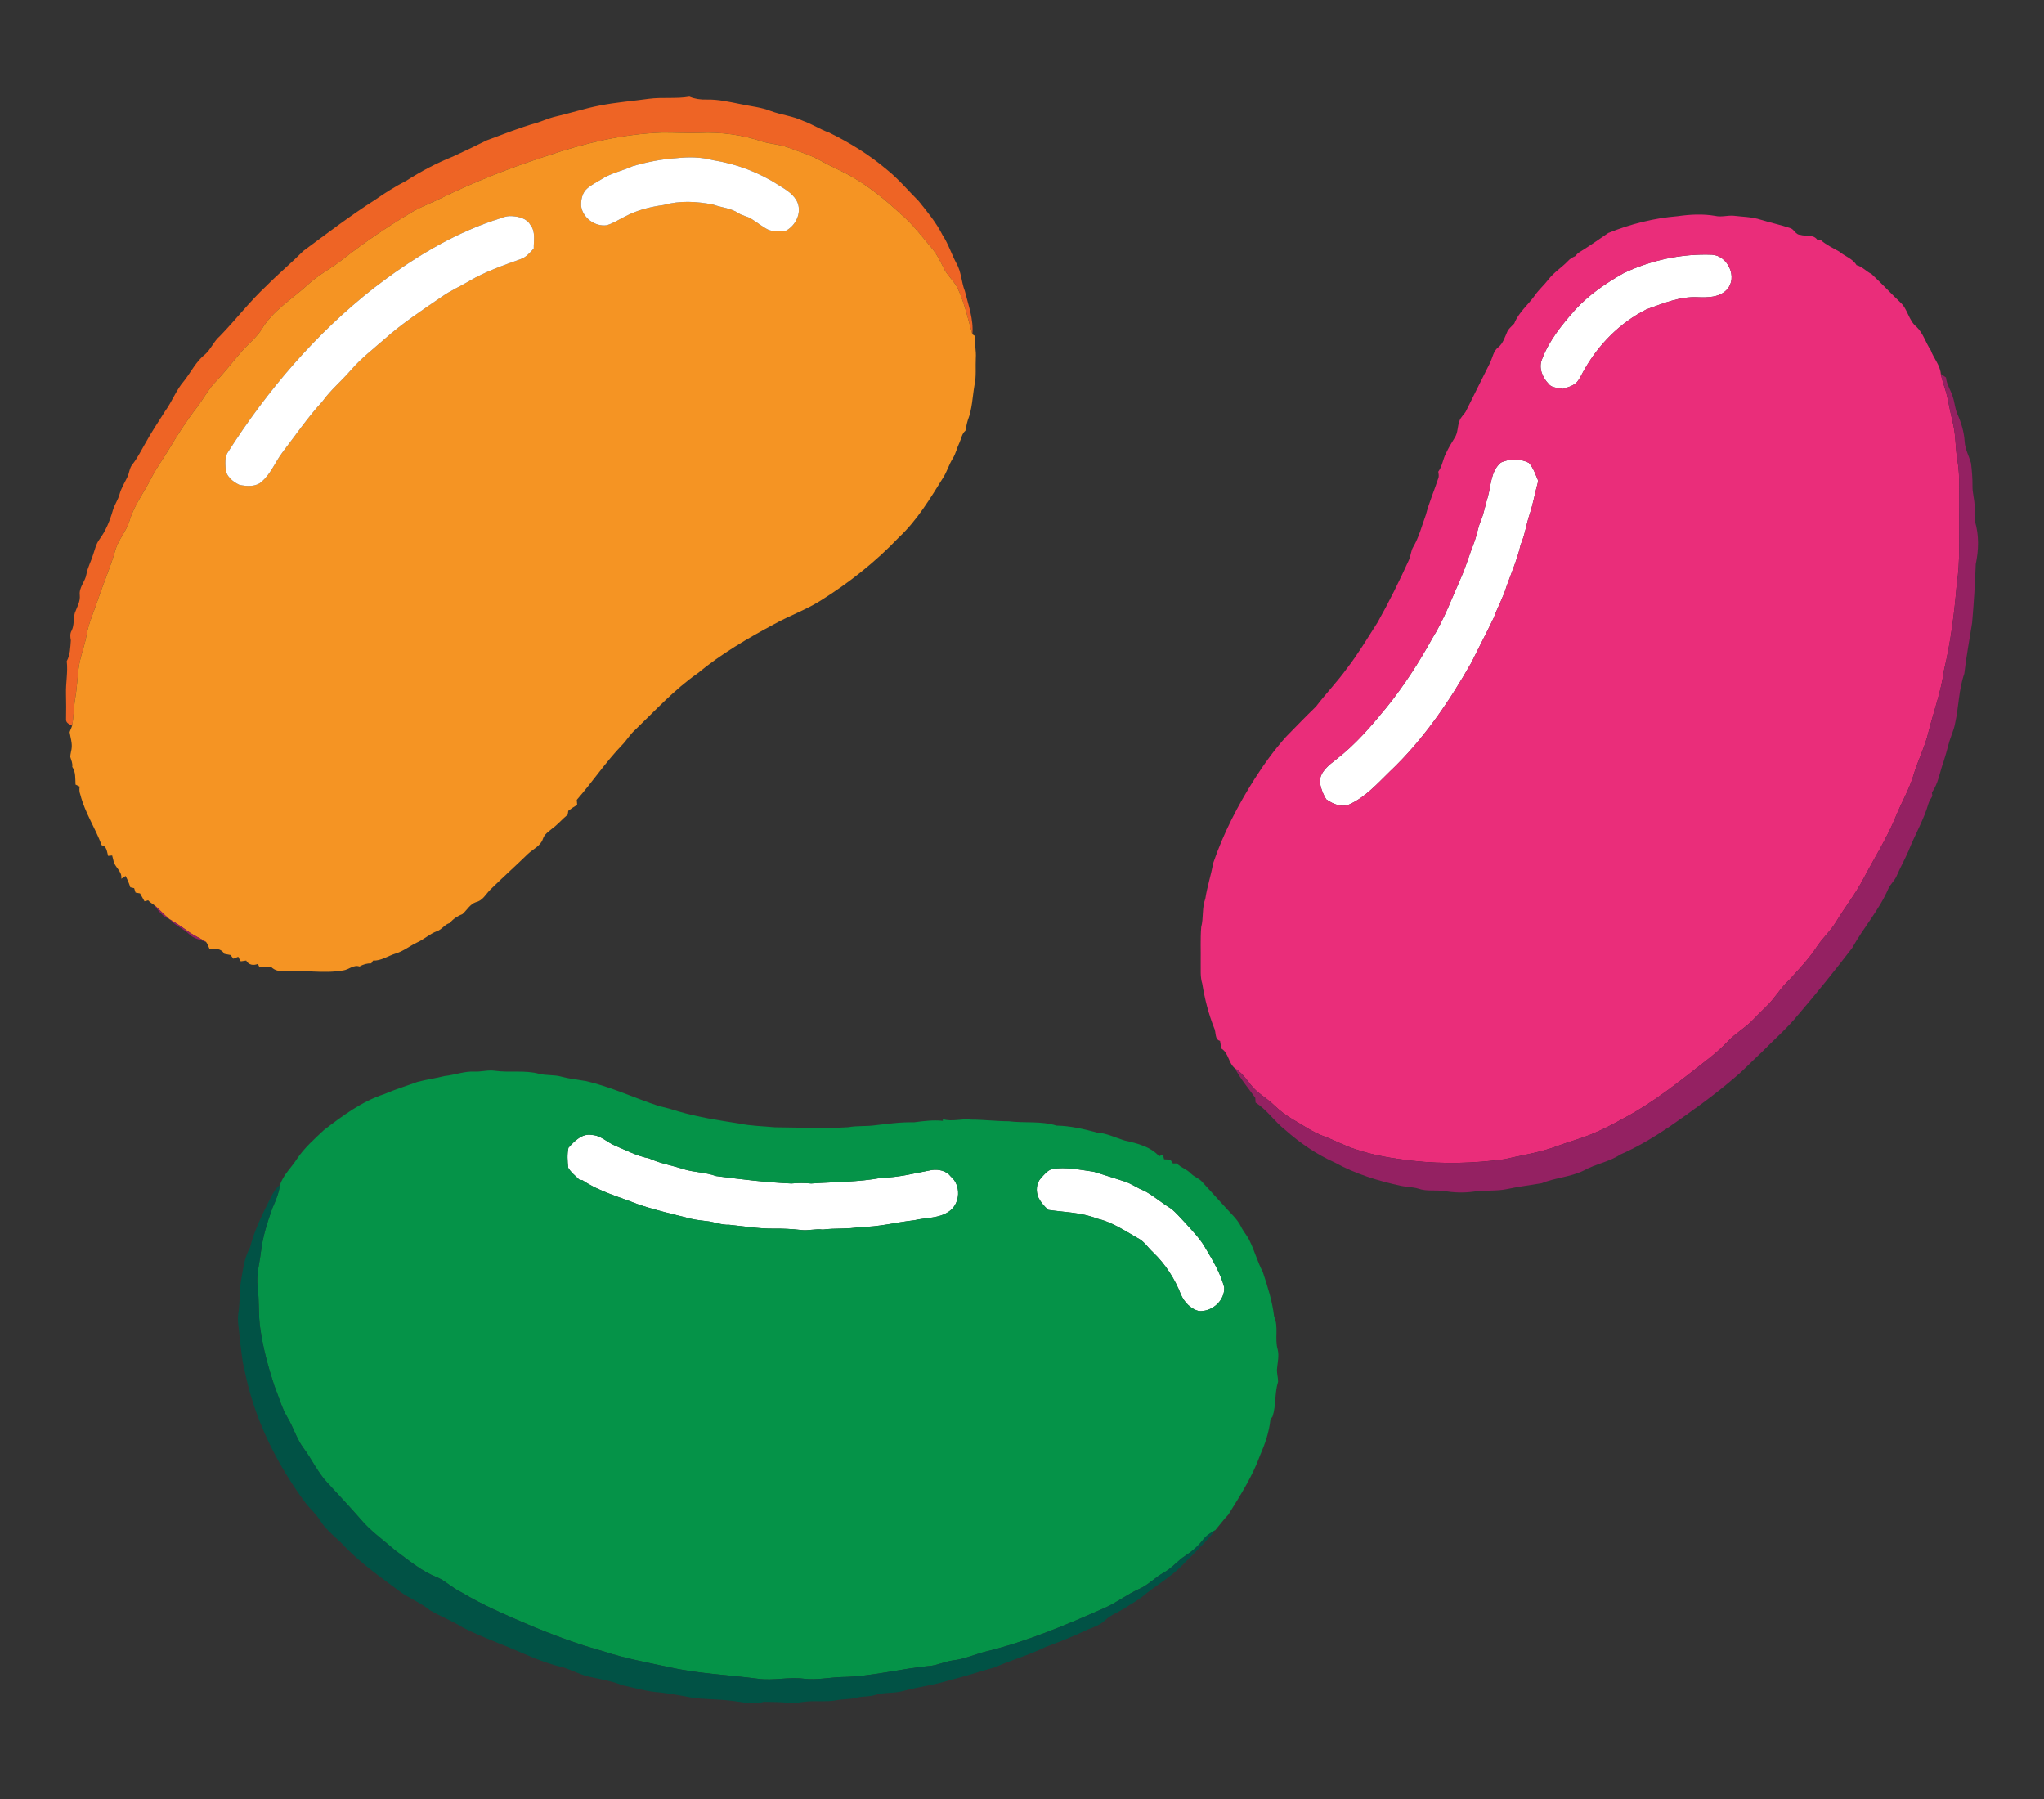 <?xml version="1.0" encoding="UTF-8" ?>
<!DOCTYPE svg PUBLIC "-//W3C//DTD SVG 1.1//EN" "http://www.w3.org/Graphics/SVG/1.1/DTD/svg11.dtd">
<svg width="1250pt" height="1100pt" viewBox="0 0 1250 1100" version="1.1" xmlns="http://www.w3.org/2000/svg">
<rect x="0" y="0" width="1250" height="1100" fill="#333333" stroke="none"/>
<g id="#ee6425ff">
<path fill="#ee6425" opacity="1.00" d=" M 421.61 59.10 C 424.92 60.46 428.48 60.98 432.05 60.85 C 439.11 60.67 446.03 62.29 452.91 63.66 C 459.03 65.00 465.35 65.53 471.23 67.83 C 477.72 70.29 484.77 70.91 491.07 73.89 C 496.62 75.84 501.54 79.16 507.10 81.10 C 519.62 87.25 531.61 94.62 542.27 103.65 C 549.47 109.42 555.39 116.53 561.89 123.04 C 567.15 129.60 572.62 136.16 576.39 143.72 C 579.95 149.11 581.86 155.36 584.90 161.03 C 587.94 166.26 587.88 172.47 590.07 178.01 C 592.22 186.68 595.48 195.31 594.65 204.40 C 591.96 194.97 589.88 185.27 585.68 176.34 C 583.47 171.79 579.35 168.52 577.13 163.97 C 575.04 159.81 573.06 155.53 570.01 151.95 C 563.91 144.77 558.26 137.11 551.02 130.99 C 542.10 122.75 532.69 114.93 522.18 108.77 C 515.82 104.91 508.87 102.20 502.42 98.53 C 495.95 94.84 488.78 92.75 481.85 90.15 C 476.85 88.30 471.47 88.07 466.38 86.62 C 454.07 82.46 440.96 80.63 427.98 81.25 C 420.31 81.50 412.65 81.00 404.98 81.06 C 380.84 81.91 357.16 87.63 334.37 95.36 C 311.88 102.60 289.82 111.25 268.62 121.70 C 263.25 124.35 257.57 126.37 252.39 129.41 C 237.50 138.22 223.14 147.94 209.53 158.62 C 203.00 163.86 195.41 167.64 189.17 173.25 C 179.20 182.58 166.76 189.70 159.74 201.79 C 156.44 206.74 151.67 210.38 147.81 214.85 C 142.52 220.88 137.71 227.32 132.14 233.11 C 127.41 237.91 124.37 244.00 120.26 249.28 C 113.96 257.48 108.36 266.17 103.09 275.05 C 99.64 280.89 95.51 286.32 92.48 292.40 C 88.16 301.05 82.05 308.82 79.28 318.20 C 77.35 324.82 72.28 329.95 70.47 336.62 C 67.47 347.16 63.00 357.20 59.56 367.60 C 57.30 374.39 54.24 380.94 53.01 388.03 C 51.79 395.14 48.87 401.84 48.03 409.02 C 47.29 415.02 47.02 421.08 46.00 427.05 C 45.03 432.57 45.15 438.23 44.09 443.74 C 42.51 442.92 40.29 442.07 40.39 439.90 C 40.46 434.61 40.52 429.32 40.36 424.02 C 40.19 417.42 41.61 410.84 40.82 404.25 C 42.99 400.29 42.97 395.87 43.33 391.51 C 42.92 389.53 42.72 387.48 43.77 385.67 C 45.52 382.27 44.76 378.32 45.78 374.74 C 47.05 371.24 49.19 367.86 48.79 363.97 C 48.16 359.14 52.18 355.60 52.86 351.07 C 53.64 346.87 55.75 343.10 56.98 339.04 C 58.04 335.91 58.77 332.56 60.77 329.86 C 64.73 324.53 67.23 318.27 69.06 311.93 C 70.07 308.50 72.25 305.54 73.16 302.07 C 74.14 298.41 76.21 295.21 77.83 291.82 C 79.10 289.32 79.10 286.29 80.89 284.05 C 84.03 280.22 86.13 275.71 88.63 271.48 C 92.40 264.57 96.78 258.02 100.99 251.38 C 105.30 245.42 107.79 238.31 112.68 232.76 C 116.92 227.33 119.98 220.86 125.52 216.57 C 129.07 213.34 130.80 208.62 134.46 205.50 C 144.18 195.53 152.63 184.38 162.85 174.89 C 170.18 167.49 178.18 160.80 185.53 153.42 C 199.92 142.79 214.14 131.89 229.25 122.27 C 235.39 117.95 241.79 113.97 248.46 110.51 C 257.48 104.74 266.97 99.73 276.92 95.76 C 283.89 92.52 290.84 89.23 297.72 85.80 C 307.82 82.11 317.79 78.00 328.17 75.15 C 331.64 74.07 334.94 72.52 338.46 71.60 C 347.98 69.45 357.27 66.35 366.87 64.50 C 376.77 62.55 386.85 61.78 396.83 60.38 C 405.04 59.29 413.48 60.52 421.61 59.10 Z" />
</g>
<g id="#f59423ff">
<path fill="#f59423" opacity="1.00" d=" M 334.37 95.36 C 357.16 87.63 380.84 81.91 404.98 81.06 C 412.65 81.00 420.31 81.50 427.98 81.25 C 440.96 80.63 454.07 82.46 466.38 86.62 C 471.47 88.07 476.85 88.30 481.85 90.15 C 488.78 92.75 495.95 94.84 502.42 98.53 C 508.87 102.20 515.82 104.91 522.18 108.77 C 532.69 114.93 542.10 122.75 551.02 130.99 C 558.26 137.11 563.91 144.77 570.01 151.95 C 573.06 155.53 575.04 159.81 577.13 163.97 C 579.35 168.52 583.47 171.79 585.68 176.34 C 589.88 185.27 591.96 194.97 594.65 204.40 C 595.12 204.69 596.04 205.28 596.50 205.57 C 595.77 210.02 597.10 214.46 596.75 218.93 C 596.46 224.47 597.15 230.12 595.92 235.58 C 594.70 242.69 594.56 250.08 591.89 256.86 C 591.20 258.98 590.87 261.19 590.40 263.36 C 588.17 265.22 587.92 268.21 586.74 270.68 C 585.17 273.86 584.52 277.44 582.58 280.45 C 580.31 284.07 579.18 288.26 576.90 291.87 C 568.83 304.85 560.86 318.17 549.60 328.68 C 535.34 343.64 519.00 356.56 501.47 367.48 C 492.60 373.01 482.68 376.50 473.57 381.57 C 457.19 390.33 441.03 399.78 426.68 411.66 C 412.47 421.53 400.78 434.41 388.35 446.33 C 385.32 449.02 383.29 452.57 380.49 455.47 C 370.38 465.94 362.32 478.15 352.73 489.07 C 352.78 489.83 352.90 491.36 352.96 492.12 C 351.08 493.24 349.26 494.45 347.52 495.78 C 347.44 496.36 347.27 497.52 347.18 498.09 C 343.88 500.81 341.13 504.13 337.66 506.65 C 335.51 508.45 332.88 510.10 332.01 512.94 C 330.61 517.24 326.08 519.12 322.99 521.99 C 315.40 529.41 307.47 536.48 299.91 543.91 C 297.14 546.64 295.21 550.69 291.10 551.60 C 287.48 552.80 285.59 556.43 282.91 558.85 C 279.91 560.08 277.14 561.80 275.10 564.37 C 271.90 565.23 270.25 568.43 267.12 569.42 C 262.78 571.05 259.40 574.31 255.21 576.20 C 250.71 578.30 246.80 581.58 241.99 583.02 C 237.35 584.43 233.14 587.55 228.13 587.36 C 227.86 587.78 227.32 588.62 227.05 589.05 C 224.50 588.98 222.06 589.69 219.86 590.97 C 216.26 589.69 213.35 592.91 209.90 593.37 C 197.68 595.51 185.28 592.96 172.98 593.64 C 170.34 593.99 167.87 593.20 165.95 591.38 C 163.56 591.39 161.16 591.45 158.77 591.52 C 158.50 590.99 157.94 589.93 157.67 589.39 C 154.96 590.57 152.00 590.00 150.55 587.32 C 149.72 587.44 148.07 587.69 147.24 587.81 C 146.67 586.90 146.15 585.97 145.70 585.02 C 144.71 585.41 143.72 585.80 142.73 586.21 C 142.15 585.45 141.57 584.69 140.99 583.95 C 139.72 583.69 138.44 583.46 137.18 583.21 C 135.24 579.86 131.54 579.90 128.13 580.22 C 127.47 578.80 126.98 577.28 126.08 576.00 C 122.40 573.67 118.37 571.95 114.85 569.38 C 111.28 566.76 107.59 564.32 103.77 562.09 L 103.69 562.03 C 100.27 559.38 97.53 555.97 94.14 553.28 C 92.85 552.46 91.62 551.57 90.56 550.48 C 90.01 550.63 88.92 550.94 88.37 551.09 C 87.46 549.47 86.54 547.87 85.64 546.26 C 84.95 546.14 83.58 545.89 82.89 545.77 C 82.62 544.86 82.34 543.95 82.04 543.07 C 81.46 542.93 80.28 542.66 79.69 542.53 C 78.96 540.13 77.96 537.84 76.82 535.61 C 75.93 536.17 75.05 536.73 74.17 537.30 C 74.88 532.65 70.04 530.35 69.36 526.12 C 69.16 525.36 68.78 523.83 68.59 523.07 C 67.97 523.13 66.74 523.27 66.12 523.33 C 65.35 520.85 65.39 517.40 62.20 516.84 C 58.31 506.37 51.96 496.92 49.17 486.04 C 48.55 484.40 48.40 482.67 48.72 480.97 C 47.88 480.55 47.03 480.14 46.19 479.74 C 45.97 476.07 46.40 472.10 44.19 468.91 C 44.55 466.78 43.57 464.85 42.99 462.88 C 42.96 461.25 43.52 459.69 43.74 458.09 C 44.36 454.57 43.07 451.12 42.58 447.68 C 42.99 446.32 43.69 445.09 44.09 443.74 C 45.15 438.23 45.03 432.57 46.00 427.05 C 47.02 421.08 47.29 415.02 48.03 409.02 C 48.87 401.84 51.79 395.14 53.01 388.03 C 54.24 380.94 57.30 374.39 59.56 367.60 C 63.00 357.20 67.47 347.16 70.47 336.62 C 72.28 329.95 77.35 324.82 79.28 318.20 C 82.05 308.82 88.16 301.05 92.48 292.40 C 95.51 286.32 99.64 280.89 103.09 275.05 C 108.36 266.17 113.96 257.48 120.26 249.28 C 124.37 244.00 127.41 237.91 132.14 233.11 C 137.71 227.32 142.52 220.88 147.81 214.85 C 151.67 210.38 156.44 206.74 159.74 201.79 C 166.76 189.70 179.20 182.58 189.17 173.25 C 195.41 167.64 203.00 163.86 209.53 158.62 C 223.14 147.94 237.50 138.22 252.39 129.41 C 257.57 126.37 263.25 124.35 268.62 121.70 C 289.82 111.25 311.88 102.60 334.37 95.36 M 413.45 96.72 C 404.44 97.31 395.54 99.10 386.89 101.62 C 380.55 104.50 373.53 105.84 367.66 109.69 C 364.80 111.49 361.70 112.95 359.14 115.19 C 356.06 117.81 355.18 122.17 355.40 126.04 C 356.37 133.21 363.89 138.70 371.00 137.72 C 375.05 136.57 378.59 134.15 382.36 132.33 C 389.63 128.43 397.76 126.45 405.89 125.33 C 415.65 122.53 426.10 123.14 435.97 125.04 C 441.15 126.96 446.96 127.19 451.63 130.35 C 454.00 131.89 456.91 132.23 459.32 133.70 C 463.04 135.91 466.32 138.85 470.27 140.66 C 473.68 141.70 477.38 141.46 480.87 140.95 C 486.54 137.79 490.21 130.47 487.83 124.15 C 485.86 119.07 480.97 116.15 476.56 113.43 C 464.32 105.47 450.38 100.18 435.96 97.93 C 428.63 95.92 420.95 95.93 413.45 96.72 M 301.82 134.82 C 275.23 143.86 251.10 158.86 228.92 175.88 C 193.14 203.84 163.28 238.84 139.00 277.07 C 137.53 279.79 137.72 283.04 137.94 286.02 C 137.89 291.04 142.32 294.57 146.46 296.49 C 151.04 297.40 156.77 297.85 160.35 294.24 C 165.80 289.39 168.39 282.35 172.72 276.63 C 180.77 266.09 188.29 255.11 197.27 245.32 C 202.24 238.39 208.87 232.93 214.43 226.50 C 220.60 219.29 228.15 213.46 235.27 207.24 C 246.15 197.54 258.38 189.54 270.37 181.31 C 275.61 177.66 281.49 175.11 286.96 171.85 C 296.83 166.02 307.73 162.30 318.46 158.42 C 321.82 157.30 324.08 154.45 326.42 151.95 C 326.32 147.15 327.67 141.63 324.37 137.56 C 322.17 133.49 317.24 132.38 312.99 132.14 C 309.05 131.79 305.52 133.86 301.82 134.82 Z" />
</g>
<g id="#ffffffff">
<path fill="#ffffff" opacity="1.00" d=" M 413.45 96.72 C 420.95 95.93 428.63 95.92 435.96 97.93 C 450.38 100.18 464.32 105.47 476.56 113.43 C 480.97 116.15 485.86 119.07 487.83 124.15 C 490.21 130.47 486.54 137.79 480.87 140.95 C 477.38 141.46 473.68 141.70 470.27 140.66 C 466.32 138.85 463.04 135.91 459.32 133.70 C 456.91 132.23 454.00 131.89 451.63 130.35 C 446.96 127.19 441.15 126.96 435.97 125.04 C 426.10 123.14 415.65 122.53 405.89 125.33 C 397.76 126.45 389.63 128.43 382.36 132.33 C 378.59 134.15 375.05 136.57 371.00 137.72 C 363.89 138.70 356.37 133.21 355.40 126.04 C 355.18 122.17 356.06 117.81 359.14 115.19 C 361.70 112.95 364.80 111.49 367.66 109.69 C 373.53 105.84 380.55 104.50 386.89 101.62 C 395.54 99.10 404.44 97.31 413.45 96.72 Z" />
<path fill="#ffffff" opacity="1.00" d=" M 301.82 134.82 C 305.52 133.86 309.05 131.79 312.99 132.14 C 317.24 132.38 322.17 133.49 324.37 137.56 C 327.67 141.63 326.32 147.15 326.42 151.95 C 324.08 154.45 321.82 157.30 318.46 158.42 C 307.73 162.30 296.83 166.02 286.96 171.85 C 281.49 175.11 275.61 177.66 270.37 181.31 C 258.38 189.54 246.15 197.54 235.27 207.24 C 228.15 213.46 220.60 219.29 214.43 226.50 C 208.87 232.93 202.24 238.39 197.27 245.32 C 188.29 255.11 180.77 266.09 172.72 276.63 C 168.39 282.35 165.80 289.39 160.35 294.24 C 156.77 297.85 151.04 297.40 146.46 296.49 C 142.32 294.57 137.89 291.04 137.94 286.02 C 137.72 283.04 137.53 279.79 139.00 277.07 C 163.28 238.84 193.14 203.84 228.92 175.88 C 251.10 158.86 275.23 143.86 301.82 134.82 Z" />
<path fill="#ffffff" opacity="1.00" d=" M 993.10 166.91 C 1009.88 159.04 1028.46 155.03 1047.01 155.75 C 1056.72 156.38 1062.86 169.74 1056.11 177.07 C 1051.51 182.00 1044.20 181.97 1037.97 181.73 C 1027.16 181.22 1017.03 185.57 1007.05 189.10 C 990.74 197.21 977.42 210.78 968.56 226.62 C 967.23 228.93 966.18 231.43 964.48 233.51 C 962.21 235.92 958.90 236.80 955.86 237.79 C 952.91 236.89 949.23 237.48 947.14 234.80 C 943.40 231.02 940.83 225.16 942.91 219.93 C 947.24 208.31 955.17 198.52 963.33 189.36 C 971.78 180.12 982.25 173.04 993.10 166.91 Z" />
<path fill="#ffffff" opacity="1.00" d=" M 917.83 282.82 C 923.11 280.35 929.75 280.34 934.96 282.98 C 937.78 286.11 939.07 290.24 940.72 294.03 C 938.86 300.79 937.66 307.72 935.47 314.39 C 933.38 320.53 932.60 327.04 929.97 333.00 C 928.01 341.72 924.41 349.92 921.40 358.31 C 919.42 365.00 915.95 371.09 913.55 377.63 C 909.20 386.83 904.38 395.80 899.94 404.95 C 886.15 429.20 870.21 452.59 849.85 471.83 C 842.40 479.06 835.27 487.16 825.69 491.61 C 820.89 494.14 815.19 491.67 811.12 488.81 C 809.05 485.58 807.66 481.80 807.13 477.99 C 807.28 471.73 812.81 467.73 817.28 464.22 C 829.09 455.11 838.80 443.70 848.19 432.20 C 858.63 419.22 867.69 405.18 875.74 390.62 C 883.21 378.73 887.98 365.47 893.69 352.72 C 896.61 346.06 898.59 339.06 901.27 332.31 C 903.09 327.80 903.68 322.90 905.57 318.41 C 907.58 313.78 908.25 308.74 909.84 303.97 C 911.90 296.76 911.62 288.09 917.83 282.82 Z" />
<path fill="#ffffff" opacity="1.00" d=" M 347.64 701.77 C 351.32 697.73 355.97 692.82 362.03 693.98 C 367.54 694.26 371.43 698.62 376.32 700.57 C 383.09 703.40 389.64 706.91 396.91 708.28 C 403.61 711.40 410.95 712.55 417.95 714.84 C 424.43 716.90 431.45 716.69 437.83 719.09 C 453.17 721.06 468.53 722.99 484.00 723.63 C 488.02 723.24 492.04 723.25 496.06 723.64 C 510.41 722.66 524.91 722.81 539.10 720.16 C 549.51 719.98 559.63 717.30 569.80 715.39 C 574.07 714.81 578.81 715.84 581.52 719.45 C 587.82 724.73 587.28 735.81 580.61 740.56 C 574.41 745.11 566.29 744.38 559.14 746.11 C 548.03 747.34 537.11 750.33 525.89 750.23 C 518.38 751.70 510.73 750.80 503.18 751.83 C 498.76 751.19 494.38 752.64 489.96 752.08 C 484.31 751.43 478.62 751.15 472.93 751.23 C 463.88 751.32 454.93 749.77 445.95 748.88 C 441.10 749.09 436.60 747.04 431.83 746.60 C 427.42 746.11 423.00 745.56 418.76 744.21 C 409.06 741.82 399.31 739.50 389.86 736.24 C 378.53 731.75 366.54 728.60 356.33 721.71 C 355.80 721.60 354.75 721.37 354.23 721.26 C 351.87 718.95 349.16 716.84 347.46 713.98 C 347.06 709.95 346.74 705.72 347.64 701.77 Z" />
<path fill="#ffffff" opacity="1.00" d=" M 643.45 714.77 C 651.91 713.35 660.48 715.29 668.87 716.44 C 675.05 718.42 681.29 720.26 687.46 722.30 C 691.89 723.65 695.58 726.57 699.91 728.17 C 705.62 731.22 710.50 735.60 716.04 738.93 C 719.26 741.40 721.82 744.60 724.64 747.50 C 729.20 752.60 734.11 757.51 737.44 763.56 C 741.89 770.99 746.37 778.59 748.65 787.02 C 749.20 795.29 741.08 802.28 733.09 801.63 C 728.13 800.33 724.31 796.25 722.26 791.69 C 718.50 781.98 712.72 773.00 705.19 765.78 C 701.91 762.76 699.49 758.67 695.30 756.78 C 687.47 752.28 679.77 747.11 670.85 745.07 C 661.42 741.32 651.06 741.22 641.14 739.79 C 638.59 737.64 636.38 735.00 634.92 732.01 C 633.46 728.24 633.70 723.55 636.50 720.45 C 638.50 718.27 640.49 715.63 643.45 714.77 Z" />
</g>
<g id="#ea2d7aff">
<path fill="#ea2d7a" opacity="1.00" d=" M 1025.94 132.18 C 1033.58 131.09 1041.41 130.67 1049.06 132.02 C 1052.70 132.84 1056.38 131.61 1060.06 131.89 C 1065.65 132.57 1071.36 132.57 1076.78 134.34 C 1082.66 136.18 1088.74 137.41 1094.59 139.38 C 1097.22 140.00 1097.99 143.57 1100.88 143.57 C 1104.37 144.70 1108.88 143.13 1111.30 146.55 C 1111.88 146.64 1113.02 146.81 1113.59 146.89 C 1116.91 149.78 1120.95 151.67 1124.77 153.81 C 1128.20 156.74 1132.98 158.09 1135.37 162.15 C 1138.87 162.95 1141.27 166.01 1144.49 167.51 C 1150.54 173.13 1156.16 179.22 1162.16 184.91 C 1166.72 189.05 1167.22 196.02 1172.09 199.88 C 1176.17 203.83 1177.64 209.54 1180.75 214.17 C 1182.53 219.12 1186.44 223.22 1186.90 228.61 C 1187.84 233.53 1189.89 238.15 1190.90 243.05 C 1192.04 248.58 1193.20 254.11 1194.47 259.62 C 1196.13 266.64 1195.76 273.92 1196.98 281.00 C 1198.93 291.89 1197.77 302.99 1198.11 313.98 C 1197.82 328.35 1198.89 342.81 1196.65 357.08 C 1195.23 374.82 1192.95 392.54 1188.83 409.87 C 1187.11 422.72 1182.53 434.90 1179.40 447.42 C 1177.27 456.65 1172.78 465.09 1170.14 474.16 C 1167.59 482.71 1162.96 490.42 1159.62 498.66 C 1154.13 512.20 1146.27 524.57 1139.48 537.47 C 1134.64 546.69 1128.14 554.88 1122.77 563.78 C 1119.58 569.12 1114.86 573.29 1111.40 578.42 C 1106.49 586.00 1100.22 592.58 1094.15 599.22 C 1088.89 604.04 1085.42 610.40 1080.27 615.31 C 1077.40 618.10 1074.56 620.93 1071.77 623.81 C 1067.18 628.61 1061.22 631.83 1056.70 636.70 C 1052.46 641.14 1047.80 645.13 1042.93 648.85 C 1027.05 661.25 1011.28 674.06 993.40 683.53 C 984.42 688.54 975.20 693.26 965.37 696.38 C 959.83 698.09 954.37 700.02 948.91 701.96 C 939.50 705.10 929.65 706.56 920.02 708.82 C 901.46 711.34 882.58 711.84 863.94 709.77 C 852.18 708.44 840.40 706.57 829.15 702.78 C 822.32 700.67 816.06 697.14 809.36 694.69 C 802.85 692.28 797.18 688.24 791.20 684.82 C 786.83 682.32 782.78 679.29 779.17 675.78 C 774.60 671.30 768.68 668.31 764.77 663.13 C 761.99 659.52 759.22 655.80 755.31 653.31 C 751.20 650.14 751.47 643.87 746.92 641.12 C 746.64 639.55 746.37 637.98 746.12 636.43 C 742.63 635.57 743.88 631.00 742.45 628.42 C 739.01 619.73 736.73 610.68 735.24 601.48 C 733.86 597.12 734.42 592.51 734.29 588.02 C 734.40 580.99 734.02 573.92 734.60 566.91 C 736.11 561.17 734.97 555.09 737.12 549.49 C 738.22 542.16 740.63 535.12 741.90 527.82 C 748.11 509.62 757.00 492.41 767.30 476.18 C 773.05 467.19 779.32 458.49 786.45 450.53 C 792.52 444.31 798.57 438.05 804.81 432.00 C 810.85 424.02 817.87 416.82 823.72 408.69 C 830.63 399.77 836.36 390.04 842.45 380.57 C 849.39 368.23 855.68 355.52 861.52 342.63 C 862.80 339.99 862.73 336.89 864.29 334.38 C 867.84 328.31 869.53 321.41 871.96 314.85 C 873.97 307.25 877.08 300.03 879.54 292.58 C 880.13 291.23 879.78 289.80 879.57 288.41 C 882.09 285.06 882.35 280.74 884.32 277.12 C 885.85 273.81 887.71 270.68 889.66 267.60 C 891.65 264.61 891.23 260.80 892.50 257.53 C 893.15 255.16 895.23 253.64 896.42 251.58 C 901.25 241.69 906.27 231.88 911.15 222.02 C 912.77 218.75 913.21 214.66 916.29 212.30 C 919.07 210.09 920.10 206.56 921.50 203.45 C 922.32 201.09 924.42 199.59 926.04 197.80 C 928.68 191.08 934.51 186.40 938.64 180.64 C 941.05 177.13 944.31 174.32 946.90 170.95 C 950.21 166.57 954.99 163.68 958.75 159.74 C 959.98 158.34 961.58 157.38 963.29 156.65 C 964.11 155.71 964.94 154.71 966.07 154.10 C 972.02 150.42 977.77 146.45 983.51 142.46 C 997.02 136.98 1011.36 133.37 1025.94 132.18 M 993.10 166.91 C 982.25 173.04 971.78 180.12 963.33 189.36 C 955.17 198.52 947.24 208.31 942.91 219.93 C 940.83 225.16 943.40 231.02 947.14 234.80 C 949.23 237.48 952.91 236.89 955.86 237.79 C 958.90 236.80 962.21 235.92 964.48 233.51 C 966.18 231.43 967.23 228.93 968.56 226.62 C 977.42 210.78 990.74 197.21 1007.05 189.10 C 1017.03 185.57 1027.16 181.22 1037.97 181.73 C 1044.20 181.97 1051.51 182.00 1056.11 177.07 C 1062.86 169.74 1056.72 156.38 1047.01 155.75 C 1028.46 155.03 1009.88 159.04 993.10 166.91 M 917.83 282.82 C 911.62 288.09 911.90 296.76 909.84 303.97 C 908.25 308.74 907.58 313.78 905.57 318.41 C 903.68 322.90 903.09 327.80 901.27 332.31 C 898.59 339.06 896.61 346.06 893.69 352.72 C 887.98 365.47 883.21 378.73 875.74 390.62 C 867.69 405.18 858.63 419.22 848.19 432.20 C 838.80 443.70 829.09 455.11 817.28 464.22 C 812.81 467.73 807.28 471.73 807.13 477.99 C 807.66 481.80 809.05 485.58 811.12 488.81 C 815.19 491.67 820.89 494.14 825.69 491.61 C 835.27 487.16 842.40 479.06 849.85 471.83 C 870.21 452.59 886.15 429.20 899.94 404.95 C 904.38 395.80 909.20 386.83 913.55 377.63 C 915.95 371.09 919.42 365.00 921.40 358.31 C 924.41 349.92 928.01 341.72 929.97 333.00 C 932.60 327.04 933.38 320.53 935.47 314.39 C 937.66 307.72 938.86 300.79 940.72 294.03 C 939.07 290.24 937.78 286.11 934.96 282.98 C 929.75 280.34 923.11 280.35 917.83 282.82 Z" />
</g>
<g id="#942162ff">
<path fill="#942162" opacity="1.00" d=" M 1186.90 228.61 C 1187.93 229.33 1188.99 230.05 1190.06 230.78 C 1190.42 235.10 1193.08 238.67 1194.26 242.77 C 1195.41 246.14 1195.54 249.79 1196.99 253.07 C 1199.39 258.44 1201.12 264.16 1201.47 270.06 C 1201.78 274.67 1204.06 278.76 1205.34 283.12 C 1205.90 287.71 1206.31 292.35 1206.26 296.99 C 1206.11 301.37 1207.67 305.59 1207.53 309.97 C 1207.59 312.94 1207.24 315.95 1207.80 318.90 C 1210.35 327.33 1210.05 336.44 1208.25 344.99 C 1207.82 356.95 1207.09 368.91 1206.03 380.83 C 1204.40 391.20 1202.46 401.49 1201.25 411.92 C 1197.80 421.68 1197.90 432.12 1195.66 442.13 C 1194.88 446.57 1192.78 450.63 1191.67 454.98 C 1190.75 458.68 1189.61 462.33 1188.50 465.98 C 1186.18 472.19 1185.43 479.01 1181.44 484.52 C 1181.51 485.09 1181.65 486.22 1181.73 486.79 C 1180.91 488.19 1179.93 489.52 1179.42 491.08 C 1176.52 501.26 1171.02 510.42 1167.17 520.21 C 1164.98 525.30 1162.27 530.13 1160.05 535.19 C 1158.87 538.39 1156.00 540.54 1154.68 543.67 C 1149.02 556.65 1139.47 567.36 1132.66 579.68 C 1121.97 593.58 1111.01 607.27 1099.58 620.56 C 1092.87 628.82 1084.77 635.76 1077.37 643.37 C 1071.97 648.25 1067.08 653.66 1061.49 658.33 C 1048.51 669.61 1034.45 679.55 1020.34 689.34 C 1010.97 695.61 1001.25 701.42 990.91 705.92 C 984.09 710.46 975.75 711.67 968.66 715.66 C 960.48 719.70 951.16 720.05 942.77 723.48 C 935.85 724.66 928.86 725.51 921.99 726.98 C 915.12 728.51 908.03 727.54 901.11 728.62 C 895.11 729.48 889.03 729.20 883.07 728.27 C 877.90 727.45 872.51 728.58 867.50 726.82 C 864.05 725.72 860.38 725.87 856.87 725.10 C 842.82 722.07 828.88 717.79 816.25 710.80 C 805.15 705.86 795.01 698.90 785.94 690.86 C 779.44 685.80 774.87 678.61 767.84 674.19 C 767.80 673.46 767.71 672.00 767.66 671.27 C 763.47 665.35 758.58 659.79 755.31 653.31 C 759.22 655.80 761.99 659.52 764.77 663.13 C 768.68 668.31 774.60 671.30 779.17 675.78 C 782.78 679.29 786.83 682.32 791.20 684.82 C 797.18 688.24 802.85 692.28 809.36 694.69 C 816.06 697.14 822.32 700.67 829.15 702.78 C 840.40 706.57 852.18 708.44 863.94 709.77 C 882.58 711.84 901.46 711.34 920.02 708.82 C 929.65 706.56 939.50 705.10 948.91 701.96 C 954.37 700.02 959.83 698.09 965.37 696.38 C 975.20 693.26 984.42 688.54 993.40 683.53 C 1011.28 674.06 1027.05 661.25 1042.93 648.85 C 1047.80 645.13 1052.46 641.14 1056.70 636.70 C 1061.22 631.83 1067.18 628.61 1071.77 623.81 C 1074.56 620.93 1077.40 618.10 1080.27 615.31 C 1085.42 610.40 1088.89 604.04 1094.15 599.22 C 1100.22 592.58 1106.49 586.00 1111.40 578.42 C 1114.86 573.29 1119.58 569.12 1122.77 563.78 C 1128.14 554.88 1134.64 546.69 1139.48 537.47 C 1146.27 524.57 1154.13 512.20 1159.62 498.66 C 1162.96 490.42 1167.59 482.71 1170.14 474.16 C 1172.78 465.09 1177.27 456.65 1179.40 447.42 C 1182.53 434.90 1187.11 422.72 1188.83 409.87 C 1192.95 392.54 1195.23 374.82 1196.65 357.08 C 1198.89 342.81 1197.82 328.35 1198.11 313.98 C 1197.77 302.99 1198.93 291.89 1196.98 281.00 C 1195.76 273.92 1196.13 266.64 1194.47 259.62 C 1193.20 254.11 1192.04 248.58 1190.90 243.05 C 1189.89 238.15 1187.84 233.53 1186.90 228.61 Z" />
<path fill="#942162" opacity="1.00" d=" M 94.14 553.28 C 97.53 555.97 100.27 559.38 103.69 562.03 C 99.39 560.56 96.78 556.71 94.14 553.28 Z" />
<path fill="#942162" opacity="1.00" d=" M 103.77 562.09 C 107.59 564.32 111.28 566.76 114.85 569.38 C 118.37 571.95 122.40 573.67 126.08 576.00 C 122.57 574.60 118.51 574.02 115.75 571.24 C 112.07 567.76 107.11 565.97 103.77 562.09 Z" />
</g>
<g id="#059348ff">
<path fill="#059348" opacity="1.00" d=" M 271.95 657.94 C 278.04 657.30 283.90 654.94 290.10 655.24 C 294.37 655.43 298.60 654.07 302.87 654.76 C 311.73 655.99 320.83 654.21 329.55 656.55 C 334.12 657.75 338.94 657.04 343.48 658.37 C 348.25 659.66 353.18 660.14 358.04 660.98 C 373.60 664.47 388.05 671.47 403.14 676.37 C 407.18 677.25 411.17 678.38 415.11 679.63 C 427.16 683.16 439.60 685.04 451.98 686.98 C 459.21 688.49 466.61 688.59 473.95 689.29 C 488.94 689.40 503.94 690.17 518.90 689.23 C 524.21 688.23 529.64 688.81 534.98 688.08 C 542.98 687.13 550.98 686.05 559.05 686.23 C 564.85 685.46 570.69 684.72 576.56 685.33 L 576.67 684.34 C 582.39 686.06 588.21 683.81 594.00 684.61 C 601.64 684.59 609.24 685.59 616.88 685.60 C 626.59 686.84 636.65 685.29 646.12 688.25 C 654.55 688.41 662.81 690.33 670.93 692.52 C 676.91 692.91 682.25 695.71 687.90 697.40 C 695.35 699.08 703.58 701.05 708.87 706.99 C 709.45 706.72 710.60 706.18 711.17 705.91 C 711.40 706.89 711.64 707.87 711.88 708.86 C 713.15 708.92 714.43 708.99 715.72 709.06 C 716.10 709.64 716.86 710.80 717.24 711.38 C 717.86 711.38 719.09 711.38 719.70 711.38 C 722.21 714.00 725.91 714.94 728.36 717.61 C 730.40 719.68 733.39 720.49 735.28 722.76 C 740.22 728.16 745.14 733.60 750.10 739.00 C 753.27 742.48 756.85 745.73 758.95 750.03 C 760.42 753.14 762.86 755.65 764.25 758.81 C 767.29 764.94 769.01 771.65 772.25 777.71 C 775.18 786.59 778.07 795.59 779.17 804.90 C 782.06 811.35 779.42 818.47 781.35 825.11 C 782.35 829.04 781.29 833.01 780.96 836.95 C 780.72 839.61 781.64 842.22 781.61 844.87 C 779.41 851.80 780.47 859.21 778.22 866.17 C 777.90 866.60 777.25 867.44 776.92 867.87 C 776.19 875.56 773.61 882.89 770.57 889.94 C 765.86 902.84 758.44 914.49 751.22 926.08 C 748.34 929.07 745.92 932.45 743.24 935.59 C 740.38 937.16 737.59 938.95 735.62 941.60 C 732.68 945.36 729.08 948.55 725.07 951.13 C 720.28 954.19 716.71 958.82 711.70 961.58 C 706.38 964.50 702.23 969.18 696.61 971.60 C 688.98 975.02 682.36 980.32 674.64 983.57 C 651.55 993.74 628.17 1003.63 603.60 1009.65 C 596.65 1011.29 590.09 1014.42 582.95 1015.24 C 578.39 1015.82 574.17 1017.83 569.64 1018.53 C 551.33 1020.11 533.42 1025.15 514.97 1025.43 C 507.18 1025.64 499.43 1027.39 491.62 1026.46 C 482.28 1025.23 472.94 1027.80 463.60 1026.49 C 445.35 1024.07 426.83 1023.41 408.84 1019.31 C 395.51 1016.46 382.05 1014.04 369.10 1009.72 C 353.25 1005.36 337.83 999.60 322.69 993.21 C 308.96 987.31 295.16 981.43 282.33 973.71 C 276.98 971.25 272.80 966.90 267.45 964.49 C 257.66 960.79 249.69 953.77 241.32 947.70 C 234.26 941.42 226.35 936.01 220.32 928.66 C 213.78 921.23 207.03 913.99 200.30 906.73 C 194.32 900.39 190.73 892.33 185.56 885.38 C 181.36 879.81 179.52 872.97 175.96 867.04 C 172.26 860.89 170.44 853.89 167.76 847.30 C 164.07 836.11 160.96 824.68 159.26 813.01 C 157.87 804.36 158.66 795.55 157.55 786.87 C 156.58 779.70 158.71 772.68 159.54 765.61 C 160.63 756.35 163.42 747.39 166.59 738.66 C 168.62 734.08 170.56 729.44 171.27 724.45 C 173.25 718.31 178.22 713.90 181.62 708.59 C 186.09 701.88 192.20 696.53 198.02 691.03 C 209.41 682.28 221.22 673.50 235.03 668.97 C 241.67 666.09 248.60 664.00 255.38 661.50 C 260.84 660.07 266.46 659.32 271.95 657.94 M 347.64 701.77 C 346.74 705.72 347.06 709.95 347.46 713.98 C 349.16 716.84 351.87 718.95 354.23 721.26 C 354.75 721.37 355.80 721.60 356.33 721.71 C 366.54 728.60 378.53 731.75 389.86 736.24 C 399.31 739.50 409.06 741.82 418.76 744.21 C 423.00 745.56 427.42 746.11 431.83 746.60 C 436.60 747.04 441.10 749.09 445.95 748.88 C 454.93 749.77 463.88 751.32 472.93 751.23 C 478.62 751.15 484.31 751.43 489.96 752.08 C 494.38 752.64 498.76 751.19 503.18 751.83 C 510.73 750.80 518.38 751.70 525.89 750.23 C 537.11 750.33 548.03 747.34 559.14 746.11 C 566.29 744.38 574.41 745.11 580.61 740.56 C 587.28 735.81 587.82 724.73 581.52 719.45 C 578.81 715.84 574.07 714.81 569.80 715.39 C 559.63 717.30 549.51 719.98 539.10 720.16 C 524.91 722.81 510.41 722.66 496.06 723.64 C 492.04 723.25 488.02 723.24 484.00 723.63 C 468.53 722.99 453.17 721.06 437.83 719.09 C 431.45 716.69 424.43 716.90 417.95 714.84 C 410.95 712.55 403.61 711.40 396.91 708.28 C 389.64 706.91 383.09 703.40 376.32 700.57 C 371.43 698.62 367.54 694.26 362.03 693.98 C 355.97 692.82 351.32 697.73 347.64 701.77 M 643.45 714.77 C 640.49 715.63 638.50 718.27 636.50 720.45 C 633.70 723.55 633.46 728.24 634.92 732.01 C 636.38 735.00 638.59 737.64 641.14 739.79 C 651.06 741.22 661.42 741.32 670.85 745.07 C 679.77 747.11 687.47 752.28 695.30 756.78 C 699.49 758.67 701.91 762.76 705.19 765.78 C 712.72 773.00 718.50 781.98 722.26 791.69 C 724.31 796.25 728.13 800.33 733.09 801.63 C 741.08 802.28 749.20 795.29 748.65 787.02 C 746.37 778.59 741.89 770.99 737.44 763.56 C 734.11 757.51 729.20 752.60 724.64 747.50 C 721.82 744.60 719.26 741.40 716.04 738.93 C 710.50 735.60 705.62 731.22 699.91 728.17 C 695.58 726.57 691.89 723.65 687.46 722.30 C 681.29 720.26 675.05 718.42 668.87 716.44 C 660.48 715.29 651.91 713.35 643.45 714.77 Z" />
</g>
<g id="#015245ff">
<path fill="#015245" opacity="1.00" d=" M 165.48 732.44 C 166.94 729.47 168.66 726.56 171.27 724.45 C 170.56 729.44 168.62 734.08 166.59 738.66 C 163.42 747.39 160.63 756.35 159.54 765.61 C 158.71 772.68 156.58 779.70 157.55 786.87 C 158.66 795.55 157.87 804.36 159.26 813.01 C 160.96 824.68 164.07 836.11 167.76 847.30 C 170.44 853.89 172.26 860.89 175.96 867.04 C 179.52 872.97 181.36 879.81 185.56 885.38 C 190.73 892.33 194.32 900.39 200.30 906.73 C 207.03 913.99 213.78 921.23 220.32 928.66 C 226.35 936.01 234.26 941.42 241.32 947.70 C 249.69 953.77 257.66 960.79 267.45 964.49 C 272.80 966.90 276.98 971.25 282.33 973.71 C 295.16 981.43 308.96 987.31 322.69 993.21 C 337.83 999.60 353.25 1005.36 369.10 1009.72 C 382.05 1014.04 395.51 1016.46 408.84 1019.31 C 426.83 1023.41 445.35 1024.07 463.60 1026.49 C 472.94 1027.80 482.28 1025.23 491.62 1026.46 C 499.43 1027.39 507.18 1025.64 514.97 1025.43 C 533.42 1025.15 551.33 1020.11 569.64 1018.53 C 574.17 1017.83 578.39 1015.82 582.95 1015.24 C 590.09 1014.42 596.65 1011.29 603.60 1009.65 C 628.17 1003.63 651.55 993.74 674.64 983.57 C 682.36 980.32 688.98 975.02 696.61 971.60 C 702.23 969.18 706.38 964.50 711.70 961.58 C 716.71 958.82 720.28 954.19 725.07 951.13 C 729.08 948.55 732.68 945.36 735.62 941.60 C 737.59 938.95 740.38 937.16 743.24 935.59 C 736.97 943.47 729.61 950.40 722.52 957.54 C 715.33 964.85 706.20 969.77 698.46 976.40 C 695.41 978.81 691.93 980.56 688.73 982.74 C 684.47 985.57 679.44 987.22 675.71 990.82 C 672.74 993.63 668.83 994.98 665.10 996.41 C 656.71 1000.46 648.02 1003.87 639.28 1007.10 C 629.30 1012.02 618.49 1014.98 608.35 1019.49 C 599.25 1021.95 590.35 1025.07 581.16 1027.18 C 571.91 1030.29 562.16 1031.29 552.77 1033.84 C 547.01 1035.54 540.84 1034.58 535.11 1036.40 C 531.54 1037.61 527.70 1037.05 524.09 1038.03 C 519.85 1039.12 515.41 1038.80 511.13 1039.68 C 505.44 1040.68 499.66 1039.93 493.94 1040.33 C 489.96 1040.55 486.04 1041.80 482.03 1041.24 C 477.08 1040.52 472.06 1040.76 467.08 1040.55 C 460.39 1042.60 453.56 1040.54 446.85 1039.88 C 439.21 1038.93 431.49 1039.06 423.85 1038.17 C 417.26 1036.85 410.64 1035.71 403.98 1034.86 C 395.95 1034.41 388.22 1032.06 380.40 1030.38 C 374.47 1027.95 368.12 1026.93 361.89 1025.58 C 355.59 1024.43 349.96 1021.18 343.87 1019.35 C 330.34 1016.34 318.01 1009.76 305.14 1004.84 C 297.68 1001.78 290.17 998.80 283.00 995.11 C 276.67 991.16 269.67 988.46 263.22 984.76 C 257.33 980.01 250.17 977.27 244.09 972.82 C 232.91 964.48 221.44 956.39 211.61 946.45 C 206.48 940.60 199.74 936.20 195.60 929.49 C 193.24 925.56 189.66 922.64 186.90 919.03 C 168.86 894.77 155.18 866.90 149.43 837.10 C 147.79 831.18 147.68 825.02 146.53 819.02 C 146.59 813.66 144.90 808.37 145.75 803.03 C 146.87 796.44 146.26 789.72 147.39 783.14 C 148.64 776.27 149.34 769.13 152.85 762.96 C 155.54 752.22 160.53 742.28 165.48 732.44 Z" />
</g>
</svg>
